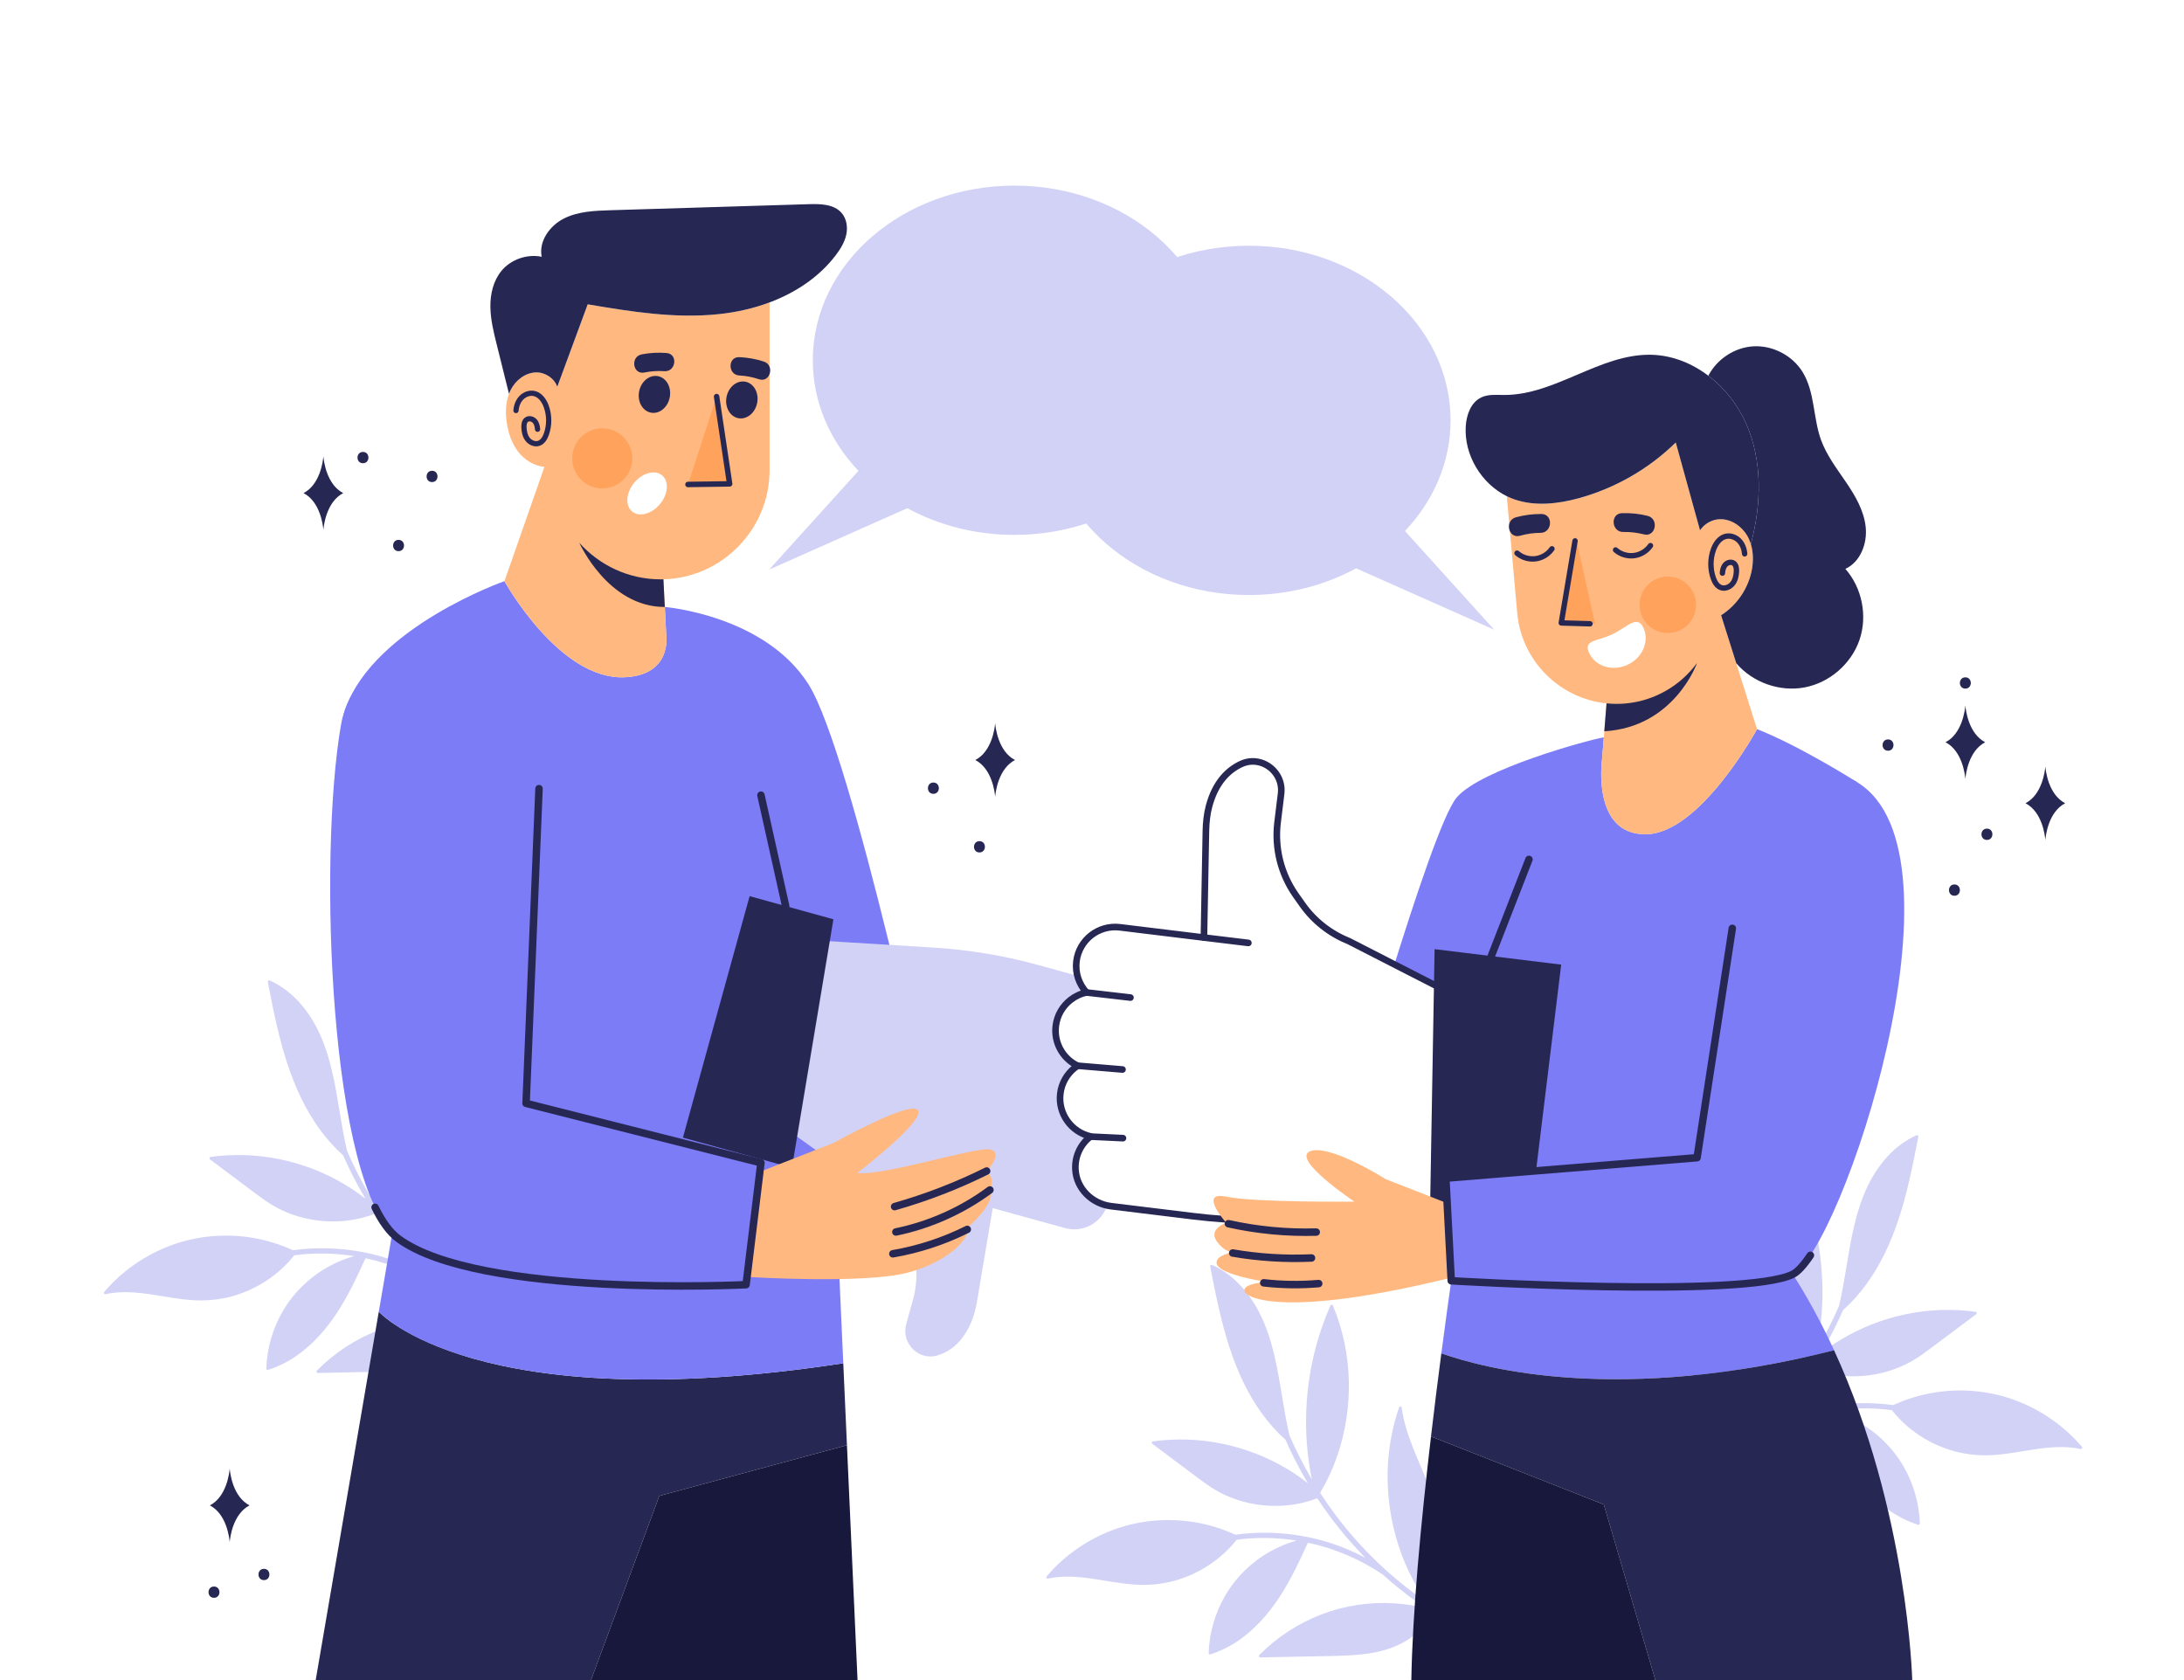 <?xml version="1.0" encoding="utf-8"?>
<!-- Generator: Adobe Illustrator 27.5.0, SVG Export Plug-In . SVG Version: 6.00 Build 0)  -->
<svg version="1.1" xmlns="http://www.w3.org/2000/svg" xmlns:xlink="http://www.w3.org/1999/xlink" x="0px" y="0px"
	 viewBox="0 0 650 500" style="enable-background:new 0 0 650 500;" xml:space="preserve">
<g id="BACKGROUND">
	<rect style="fill:#FFFFFF;" width="650" height="500"/>
</g>
<g id="OBJECTS">
	<g>
		<path style="fill:#D2D2F7;" d="M31.409,385.148c4.51-0.981,9.143-0.573,13.666,0.094c4.02,0.602,8.025,1.406,12.089,1.683
			c3.939,0.275,7.883-0.061,11.706-1.086c7.332-1.979,13.994-6.293,18.709-12.26c5.946-0.785,11.954-0.685,17.821,0.241
			c-2.756,0.768-5.409,1.881-7.905,3.294c-5.502,3.101-10.143,7.639-13.325,13.101c-3.022,5.175-4.728,11.096-4.922,17.087
			c-0.004,0.249,0.25,0.474,0.495,0.397c3.084-0.973,5.981-2.436,8.623-4.289c4.766-3.339,8.653-7.755,11.842-12.592
			c3.387-5.134,6.017-10.723,8.556-16.315c0.012-0.019,0.016-0.037,0.012-0.052c7.924,1.695,15.525,4.914,22.302,9.502
			c0.679,0.607,1.368,1.22,2.061,1.815c3.431,2.944,7.025,5.682,10.757,8.212c-3.057-0.775-6.176-1.271-9.321-1.471
			c-7.413-0.468-14.909,0.652-21.846,3.326c-6.912,2.676-13.225,6.795-18.425,12.074c-0.23,0.239-0.083,0.697,0.271,0.692
			c4.558-0.093,9.115-0.186,13.682-0.273c4.023-0.084,8.062-0.106,12.084-0.297c3.907-0.187,7.834-0.594,11.59-1.717
			c5.778-1.725,11.271-5.393,13.802-11.016c0.097,0.025,0.186,0.053,0.284,0.078c7.68,4.966,15.931,9.039,24.562,12.118
			c0.969,0.345,1.412-1.193,0.451-1.54c-7.588-2.703-14.878-6.197-21.75-10.399c-0.701-0.428-1.396-0.866-2.075-1.308
			c0.54-4.302,1.055-8.606,1.264-12.942c0.194-4.068,0.108-8.165-0.485-12.21c-0.603-4.051-1.81-7.944-3.3-11.75
			c-2.968-7.59-6.917-14.944-7.994-23.128c-0.056-0.424-0.65-0.358-0.771-0.015c-1.55,4.487-2.569,9.156-3.067,13.894
			c-0.882,8.44-0.075,17.062,2.282,25.217c1.947,6.738,4.993,13.145,9.004,18.891c-4.14-2.842-8.091-5.953-11.83-9.307
			c-0.045-0.047-0.083-0.103-0.144-0.146l-0.087-0.053c-5.51-4.969-10.54-10.462-15.003-16.393c-1.629-2.17-3.172-4.395-4.646-6.669
			c1.98-3.356,3.642-6.897,4.941-10.571c2.564-7.282,3.779-15.045,3.595-22.757c-0.184-7.713-1.773-15.365-4.761-22.471
			c-0.107-0.262-0.581-0.277-0.695-0.009c-1.726,3.912-3.158,7.949-4.278,12.074c-1.976,7.292-2.977,14.853-2.996,22.41
			c-0.014,5.822,0.571,11.628,1.731,17.323c-2.493-4.217-4.717-8.583-6.659-13.077c-0.889-3.741-1.536-7.541-2.159-11.34
			c-1.378-8.332-2.724-16.837-6.456-24.509c-3.067-6.294-7.902-12.001-14.395-14.91c-0.309-0.146-0.666,0.075-0.593,0.436
			c0.861,4.425,1.729,8.847,2.755,13.239c1.721,7.388,3.922,14.715,7.27,21.542c3.082,6.29,7.146,12.147,12.393,16.818
			c0.86,1.965,1.772,3.909,2.745,5.83c1.217,2.405,2.515,4.773,3.899,7.086c-1.867-1.467-3.814-2.824-5.844-4.052
			c-5.986-3.629-12.607-6.226-19.459-7.659c-6.85-1.425-13.915-1.691-20.844-0.712c-0.375,0.052-0.35,0.549-0.108,0.728l11.59,8.674
			c2.929,2.185,5.779,4.456,9.081,6.087c2.918,1.445,6.031,2.479,9.233,3.078c6.386,1.186,13.079,0.686,19.147-1.665
			c4.188,6.354,8.986,12.309,14.323,17.742c-1.749-0.927-3.531-1.788-5.364-2.554c-4.073-1.711-8.297-2.964-12.595-3.786
			c-6.836-1.305-13.855-1.483-20.747-0.554c-3.895-1.789-8.021-3.049-12.251-3.731c-8.006-1.295-16.3-0.562-23.923,2.241
			c-7.706,2.832-14.65,7.636-19.971,13.887C30.786,384.767,31.002,385.241,31.409,385.148z"/>
		<path style="fill:#D2D2F7;" d="M619.227,431.236c-4.51-0.981-9.143-0.573-13.666,0.094c-4.02,0.602-8.025,1.406-12.089,1.683
			c-3.939,0.275-7.883-0.061-11.706-1.086c-7.332-1.979-13.994-6.293-18.708-12.26c-5.946-0.785-11.954-0.685-17.821,0.241
			c2.756,0.768,5.409,1.881,7.905,3.294c5.502,3.101,10.143,7.639,13.325,13.101c3.022,5.175,4.728,11.096,4.922,17.087
			c0.004,0.249-0.25,0.474-0.495,0.397c-3.084-0.973-5.981-2.436-8.623-4.29c-4.766-3.339-8.653-7.755-11.842-12.592
			c-3.387-5.134-6.017-10.723-8.556-16.315c-0.012-0.019-0.016-0.037-0.012-0.052c-7.924,1.695-15.525,4.914-22.302,9.502
			c-0.679,0.607-1.368,1.22-2.061,1.815c-3.431,2.944-7.025,5.682-10.757,8.212c3.057-0.775,6.176-1.271,9.321-1.471
			c7.412-0.468,14.909,0.652,21.846,3.326c6.912,2.676,13.225,6.795,18.425,12.074c0.23,0.239,0.083,0.697-0.271,0.692
			c-4.558-0.093-9.115-0.186-13.682-0.273c-4.023-0.084-8.062-0.106-12.084-0.297c-3.907-0.187-7.834-0.594-11.59-1.717
			c-5.778-1.725-11.271-5.393-13.802-11.016c-0.097,0.025-0.186,0.053-0.284,0.078c-7.68,4.966-15.931,9.039-24.562,12.118
			c-0.969,0.345-1.412-1.193-0.451-1.54c7.588-2.703,14.878-6.197,21.75-10.399c0.701-0.428,1.396-0.866,2.075-1.308
			c-0.54-4.302-1.055-8.606-1.264-12.942c-0.194-4.068-0.108-8.165,0.485-12.21c0.603-4.051,1.81-7.944,3.3-11.75
			c2.968-7.59,6.917-14.944,7.994-23.128c0.056-0.424,0.65-0.358,0.771-0.015c1.55,4.487,2.569,9.156,3.067,13.894
			c0.882,8.44,0.075,17.062-2.282,25.217c-1.947,6.738-4.993,13.145-9.004,18.891c4.14-2.842,8.091-5.953,11.83-9.307
			c0.045-0.047,0.083-0.103,0.144-0.146l0.087-0.053c5.51-4.969,10.54-10.462,15.003-16.393c1.629-2.17,3.172-4.395,4.646-6.669
			c-1.98-3.356-3.642-6.897-4.941-10.571c-2.564-7.282-3.779-15.045-3.595-22.757c0.184-7.712,1.773-15.365,4.761-22.471
			c0.107-0.262,0.581-0.277,0.695-0.009c1.726,3.912,3.158,7.949,4.278,12.074c1.976,7.292,2.977,14.853,2.996,22.41
			c0.014,5.822-0.571,11.628-1.731,17.323c2.493-4.217,4.717-8.583,6.659-13.077c0.889-3.741,1.536-7.541,2.159-11.34
			c1.378-8.332,2.724-16.837,6.456-24.509c3.067-6.294,7.902-12.001,14.394-14.91c0.309-0.146,0.666,0.075,0.593,0.436
			c-0.861,4.425-1.729,8.847-2.755,13.239c-1.721,7.388-3.922,14.715-7.27,21.542c-3.082,6.29-7.146,12.147-12.393,16.818
			c-0.86,1.965-1.772,3.909-2.745,5.83c-1.217,2.405-2.515,4.773-3.899,7.086c1.867-1.467,3.814-2.824,5.844-4.052
			c5.986-3.629,12.607-6.226,19.459-7.659c6.85-1.425,13.915-1.691,20.844-0.712c0.375,0.052,0.35,0.549,0.108,0.728l-11.59,8.674
			c-2.929,2.185-5.779,4.456-9.082,6.087c-2.918,1.445-6.031,2.479-9.233,3.078c-6.386,1.186-13.079,0.686-19.147-1.665
			c-4.188,6.354-8.986,12.309-14.323,17.742c1.749-0.927,3.531-1.788,5.364-2.554c4.073-1.711,8.297-2.964,12.595-3.786
			c6.836-1.305,13.855-1.483,20.747-0.554c3.895-1.789,8.021-3.049,12.251-3.731c8.006-1.295,16.3-0.562,23.923,2.241
			c7.706,2.832,14.65,7.636,19.971,13.887C619.85,430.855,619.633,431.329,619.227,431.236z"/>
		<path style="fill:#D2D2F7;" d="M311.881,469.805c4.51-0.981,9.143-0.573,13.666,0.094c4.02,0.602,8.025,1.406,12.089,1.683
			c3.939,0.275,7.883-0.061,11.706-1.086c7.332-1.979,13.994-6.293,18.709-12.26c5.946-0.785,11.954-0.685,17.821,0.241
			c-2.756,0.768-5.409,1.881-7.905,3.294c-5.502,3.101-10.143,7.638-13.325,13.101c-3.022,5.175-4.728,11.096-4.922,17.087
			c-0.004,0.249,0.25,0.474,0.495,0.397c3.084-0.973,5.981-2.436,8.623-4.289c4.766-3.339,8.653-7.755,11.842-12.592
			c3.387-5.134,6.017-10.723,8.556-16.315c0.012-0.019,0.016-0.037,0.012-0.052c7.924,1.695,15.525,4.914,22.302,9.502
			c0.679,0.607,1.368,1.22,2.061,1.815c3.431,2.944,7.025,5.682,10.757,8.212c-3.057-0.775-6.176-1.271-9.321-1.471
			c-7.413-0.468-14.909,0.652-21.846,3.326c-6.912,2.676-13.225,6.795-18.425,12.074c-0.23,0.239-0.083,0.697,0.271,0.692
			c4.558-0.093,9.115-0.186,13.682-0.273c4.023-0.084,8.062-0.106,12.084-0.297c3.907-0.187,7.834-0.594,11.59-1.717
			c5.778-1.725,11.271-5.393,13.802-11.016c0.097,0.025,0.186,0.053,0.284,0.078c7.68,4.966,15.931,9.039,24.562,12.118
			c0.969,0.345,1.412-1.193,0.451-1.54c-7.588-2.703-14.878-6.197-21.75-10.399c-0.701-0.428-1.396-0.866-2.075-1.308
			c0.54-4.302,1.055-8.606,1.264-12.942c0.194-4.068,0.108-8.165-0.485-12.21c-0.603-4.051-1.81-7.944-3.3-11.75
			c-2.968-7.59-6.917-14.944-7.994-23.128c-0.056-0.424-0.65-0.358-0.771-0.015c-1.55,4.487-2.569,9.156-3.067,13.894
			c-0.882,8.44-0.075,17.062,2.282,25.217c1.947,6.738,4.993,13.145,9.004,18.891c-4.14-2.842-8.091-5.953-11.83-9.307
			c-0.045-0.047-0.083-0.103-0.144-0.146l-0.087-0.053c-5.51-4.969-10.54-10.462-15.003-16.393c-1.629-2.17-3.172-4.395-4.646-6.67
			c1.98-3.356,3.642-6.897,4.941-10.571c2.564-7.282,3.779-15.045,3.595-22.757c-0.184-7.713-1.773-15.365-4.761-22.471
			c-0.107-0.262-0.581-0.277-0.695-0.009c-1.726,3.912-3.158,7.949-4.278,12.074c-1.976,7.292-2.977,14.853-2.996,22.41
			c-0.014,5.822,0.571,11.628,1.731,17.323c-2.493-4.217-4.717-8.583-6.659-13.077c-0.889-3.741-1.536-7.541-2.159-11.34
			c-1.378-8.332-2.724-16.837-6.456-24.509c-3.067-6.294-7.902-12.001-14.395-14.91c-0.309-0.146-0.666,0.075-0.593,0.436
			c0.861,4.425,1.729,8.847,2.755,13.239c1.721,7.388,3.922,14.715,7.27,21.542c3.082,6.291,7.146,12.147,12.393,16.818
			c0.86,1.965,1.772,3.909,2.745,5.83c1.217,2.405,2.515,4.773,3.899,7.086c-1.867-1.467-3.814-2.824-5.844-4.052
			c-5.986-3.629-12.607-6.226-19.459-7.659c-6.85-1.425-13.915-1.691-20.844-0.712c-0.375,0.052-0.35,0.549-0.108,0.728l11.59,8.674
			c2.929,2.185,5.779,4.456,9.081,6.087c2.918,1.445,6.031,2.479,9.233,3.078c6.386,1.186,13.079,0.686,19.147-1.665
			c4.188,6.354,8.986,12.309,14.323,17.742c-1.749-0.927-3.531-1.788-5.364-2.554c-4.073-1.711-8.297-2.964-12.595-3.786
			c-6.836-1.305-13.855-1.483-20.747-0.554c-3.895-1.789-8.021-3.049-12.251-3.731c-8.006-1.295-16.3-0.562-23.923,2.241
			c-7.706,2.832-14.65,7.636-19.971,13.887C311.258,469.423,311.475,469.898,311.881,469.805z"/>
	</g>
	<g>
		<path style="fill:#D2D2F7;" d="M444.703,187.403l-41.107-18.268c-9.24,5.028-20.166,7.946-31.889,7.946
			c-33.141,0-60.012-23.275-60.012-51.981s26.871-51.97,60.012-51.97s60.011,23.264,60.011,51.97
			c0,12.497-5.092,23.964-13.579,32.928L444.703,187.403z"/>
		<path style="fill:#D2D2F7;" d="M228.923,169.51l41.107-18.268c9.24,5.028,20.166,7.946,31.889,7.946
			c33.141,0,60.012-23.275,60.012-51.981s-26.871-51.97-60.012-51.97c-33.141,0-60.011,23.264-60.011,51.97
			c0,12.497,5.092,23.964,13.579,32.928L228.923,169.51z"/>
	</g>
	<g>
		<g>
			<path style="fill:#272754;" d="M252.068,430.101l-55.832,15.075L175.889,500H93.96l18.777-109.637
				c0,0,28.717,32.09,138.238,15.35L252.068,430.101z"/>
			<polygon style="fill:#18183D;" points="255.218,500 175.889,500 196.236,445.176 252.068,430.101 			"/>
			<path style="fill:#7C7CF7;" d="M248.026,340.164l2.949,65.549c-109.521,16.74-138.238-15.35-138.238-15.35l3.999-23.338
				l7.988-46.624c0,0-30.276-84.029-22.065-109.096c0.032-0.095,0.064-0.202,0.106-0.308c0.032-0.096,0.064-0.18,0.096-0.276
				c8.9-24.293,47.271-37.766,47.271-37.766s16.316,29.491,35.782,28.6c13.992-0.636,12.391-12.189,12.391-12.189l-0.446-8.731
				c0,0,29.714,2.419,42.762,23.02c13.048,20.601,37.596,136.508,37.596,136.508H248.026z"/>
			
				<line style="fill:none;stroke:#272754;stroke-width:2.224;stroke-linecap:round;stroke-linejoin:round;stroke-miterlimit:10;" x1="226.47" y1="236.65" x2="233.827" y2="269.661"/>
		</g>
		<g>
			<path style="fill:#D2D2F7;" d="M332.712,348.45c-1.365,0.774-2.905,1.241-4.484,1.323c1.636,2.414,2.257,5.504,1.421,8.532
				c-0.757,2.742-2.555,4.904-4.847,6.217c-2.303,1.293-5.081,1.725-7.823,0.968l-21.527-5.947l-4.671,27.765
				c-0.368,2.152-0.909,4.289-1.774,6.304c-2.569,5.954-6.341,8.69-10.03,9.779c-5.599,1.663-10.826-3.656-9.27-9.29l2.039-7.382
				c1.815-6.568,1.137-13.565-1.913-19.661l-1.341-2.657c-2.377-4.775-6.128-8.746-10.738-11.43l-8.73-6.255l-5.537-3.962
				l-18.791-13.444l13.734-49.712l12.009,0.724l27.421,1.69c10.585,0.654,21.064,2.398,31.278,5.22l20.999,5.802
				c4.881,1.348,8.367,5.927,7.883,10.966c-0.334,3.556-2.391,6.425-5.179,8.006c-0.019,0.011-0.058,0.033-0.077,0.044
				c4.883,1.868,7.667,7.226,6.248,12.363c-0.753,2.727-2.551,4.889-4.843,6.202c-0.25,0.142-0.496,0.268-0.757,0.391
				c3.535,2.404,5.344,6.892,4.141,11.245C336.802,344.975,335,347.153,332.712,348.45z"/>
			<polygon style="fill:#272754;" points="235.694,347.53 203.246,338.566 223.101,266.698 248.041,273.588 			"/>
		</g>
		<g>
			<path style="fill:#FFB980;" d="M229.037,89.997v49.976c0,17.557-14.141,31.974-31.592,32.43l0.414,8.232l0.446,8.731
				c0,0,1.602,11.553-12.391,12.189c-19.466,0.891-35.782-28.6-35.782-28.6l11.903-34.01c-3.14-0.255-6.015-2.132-7.914-4.646
				c-1.899-2.504-2.907-5.612-3.331-8.731c-0.382-2.801-0.297-5.739,0.7-8.359c0.138-0.393,0.308-0.764,0.488-1.135
				c1.453-2.896,4.371-5.188,7.606-5.241c2.716-0.053,5.431,1.782,6.27,4.286c3.013-8.19,6.036-16.369,9.06-24.548
				c12.889,2.185,25.959,4.286,38.954,2.928C219.001,92.968,224.168,91.822,229.037,89.997z"/>
			<polygon style="fill:#FFA25C;" points="213.274,118.021 204.753,144.181 217.157,144.006 			"/>
			<path style="fill:#272754;" d="M251.855,69.895c-0.499,2.238-1.74,4.243-3.129,6.068c-4.975,6.535-11.966,11.139-19.689,14.035
				c-4.869,1.825-10.036,2.97-15.17,3.501c-12.995,1.358-26.065-0.743-38.954-2.928c-3.023,8.179-6.047,16.358-9.06,24.548
				c-0.838-2.504-3.554-4.339-6.27-4.286c-3.236,0.053-6.153,2.344-7.606,5.241c-0.18,0.371-0.35,0.743-0.488,1.135
				c-1.22-4.901-2.44-9.802-3.66-14.703c-0.912-3.681-1.835-7.405-1.878-11.202c-0.053-3.798,0.87-7.723,3.267-10.661
				c2.822-3.448,7.638-5.113,11.998-4.233c-0.923-4.593,2.387-9.24,6.588-11.362c4.233-2.143,9.155-2.334,13.897-2.482
				c8.816-0.265,17.642-0.541,26.457-0.806c10.874-0.339,21.737-0.668,32.61-0.997c3.48-0.106,7.458-0.011,9.728,2.631
				C251.993,65.131,252.343,67.646,251.855,69.895z"/>
			<path style="fill:#272754;" d="M197.445,172.403l0.414,8.232l0,0c-16.884,0.066-25.449-19.106-25.449-19.106
				c2.97,3.331,6.63,6.057,10.736,7.946c4.105,1.888,8.656,2.939,13.451,2.939C196.883,172.414,197.159,172.414,197.445,172.403"/>
			
				<polyline style="fill:none;stroke:#272754;stroke-width:1.626;stroke-linecap:round;stroke-linejoin:round;stroke-miterlimit:10;" points="
				213.274,118.021 217.157,144.006 204.753,144.181 			"/>
			
				<path style="fill:none;stroke:#272754;stroke-width:1.559;stroke-linecap:round;stroke-linejoin:round;stroke-miterlimit:10;" d="
				M153.569,122.174c0.115-1.402,0.625-2.805,1.607-3.811c0.983-1.007,2.473-1.56,3.842-1.237c1.753,0.413,2.923,2.09,3.544,3.78
				c0.976,2.658,0.99,5.657,0.039,8.324c-0.402,1.128-1.07,2.286-2.197,2.691c-1.186,0.426-2.566-0.161-3.35-1.147
				c-0.784-0.987-1.064-2.287-1.116-3.546c-0.036-0.862,0.088-1.85,0.793-2.346c0.722-0.508,1.791-0.234,2.389,0.415
				c0.598,0.649,0.81,1.567,0.866,2.448"/>
			
				<ellipse transform="matrix(0.19 -0.982 0.982 0.19 42.495 286.285)" style="fill:#272754;" cx="194.717" cy="117.394" rx="5.529" ry="4.641"/>
			
				<ellipse transform="matrix(0.19 -0.982 0.982 0.19 61.948 313.165)" style="fill:#272754;" cx="220.73" cy="119.046" rx="5.529" ry="4.641"/>
			<path style="fill:#272754;" d="M198.368,105.055c-2.48-0.188-4.96-0.074-7.4,0.413c-3.426,0.685-2.662,6.089,0.794,5.398
				c1.976-0.395,3.928-0.55,5.937-0.398C201.187,110.734,201.877,105.322,198.368,105.055z"/>
			<path style="fill:#272754;" d="M220.056,106.291c2.484,0.117,4.932,0.535,7.293,1.318c3.316,1.1,1.895,6.37-1.45,5.26
				c-1.913-0.634-3.83-1.028-5.843-1.123C216.561,111.581,216.541,106.125,220.056,106.291z"/>
			
				<ellipse transform="matrix(0.639 -0.769 0.769 0.639 -43.465 201.121)" style="fill:#FFFFFF;" cx="192.637" cy="146.888" rx="6.992" ry="4.977"/>
			<circle style="fill:#FFA25C;" cx="179.244" cy="136.419" r="8.945"/>
		</g>
		<g>
			<path style="fill:#7C7CF7;" d="M226.47,346.062l-4.424,36.27c0,0-79.626,3.978-103.516-13.717
				c-20.493-15.179-23.907-113.358-17.051-152.871c3.149-18.146,23.506-27.74,39.306-18.277c0.096,0.057,0.192,0.115,0.287,0.174
				c12.751,7.787,19.954,22.15,19.35,37.066l-3.851,93.661L226.47,346.062z"/>
			<path style="fill:#FFB980;" d="M226.142,348.746l-3.813,31.262c0,0,35.249,2.25,48.224-1.362
				c12.976-3.613,18.579-11.133,17.399-13.271c0,0,8.7-7.373,6.783-11.501c0,0,1.548-3.621-1.18-5.128c0,0,5.271-5.746,1.18-6.668
				c-4.092-0.922-31.813,7.962-39.591,7.004c0,0,19.734-15.052,18.112-18.554c-1.622-3.502-25.227,9.634-25.227,9.634
				L226.142,348.746z"/>
			
				<path style="fill:none;stroke:#272754;stroke-width:2.224;stroke-linecap:round;stroke-linejoin:round;stroke-miterlimit:10;" d="
				M160.422,234.706l-3.851,93.661l69.899,17.695l-4.424,36.27c0,0-79.626,3.978-103.516-13.717
				c-2.562-1.897-4.856-5.092-6.898-9.306"/>
			
				<path style="fill:none;stroke:#272754;stroke-width:2.224;stroke-linecap:round;stroke-linejoin:round;stroke-miterlimit:10;" d="
				M293.65,348.508c-8.784,4.361-17.97,7.912-27.403,10.592"/>
			
				<path style="fill:none;stroke:#272754;stroke-width:2.224;stroke-linecap:round;stroke-linejoin:round;stroke-miterlimit:10;" d="
				M294.621,354.133c-8.276,6.134-17.901,10.437-27.991,12.513"/>
			
				<path style="fill:none;stroke:#272754;stroke-width:2.224;stroke-linecap:round;stroke-linejoin:round;stroke-miterlimit:10;" d="
				M287.883,365.875c-6.978,3.485-14.469,5.941-22.155,7.264"/>
		</g>
	</g>
	<g>
		<g>
			<path style="fill:#7C7CF7;" d="M533.573,379.235c4.678,7.33,8.752,14.947,12.284,22.617
				c-63.544,16.04-103.548,5.644-116.883,0.912c4.583-34.954,9.208-63.332,9.208-63.332l-37.923-2.765
				c0,0,25.306-89.863,33.262-99.304c7.097-8.402,38.926-17.084,43.806-17.933l-0.53,6.63c0,0-3.151,22.362,13.038,22.224
				c16.178-0.148,33.098-31.295,33.098-31.295c13.038,5.145,29.82,15.828,29.82,15.828L533.573,379.235z"/>
			<path style="fill:#272754;" d="M569.118,500h-76.455l-15.34-52.257l-51.429-20.241c0.987-8.412,2.026-16.751,3.076-24.739
				c13.335,4.731,53.339,15.128,116.883-0.912C567.898,449.727,569.118,500,569.118,500z"/>
			<path style="fill:#18183D;" d="M492.664,500h-72.625c0.329-19.901,2.822-46.592,5.856-72.498l51.429,20.241L492.664,500z"/>
			
				<line style="fill:none;stroke:#272754;stroke-width:2.224;stroke-linecap:round;stroke-linejoin:round;stroke-miterlimit:10;" x1="455.048" y1="255.765" x2="443.61" y2="285.112"/>
		</g>
		<g>
			<g>
				
					<path style="fill:#FFFFFF;stroke:#272754;stroke-width:1.97;stroke-linecap:round;stroke-linejoin:round;stroke-miterlimit:10;" d="
					M442.26,300.97l-7.05,57.73l-13.52,1.19l-30.86,2.68c-11.92,1.03-23.9,0.83-35.76-0.62l-24.38-2.98
					c-5.67-0.69-10.32-5.22-10.62-10.92c-0.22-4.02,1.6-7.56,4.44-9.79c0.02-0.01,0.06-0.04,0.08-0.06
					c-5.76-1.27-9.75-6.78-9.02-12.75c0.38-3.17,2.03-5.88,4.37-7.72c0.25-0.2,0.5-0.38,0.78-0.56c-4.35-2.1-7.11-6.8-6.49-11.86
					c0.38-3.16,2.03-5.89,4.37-7.72c1.39-1.09,3.03-1.87,4.78-2.22c-2.23-2.42-3.44-5.77-3.01-9.28c0.39-3.19,2.04-5.9,4.37-7.74
					c2.36-1.83,5.39-2.77,8.57-2.38l25,3.05l0.59-31.75c0.05-2.46,0.3-4.93,0.93-7.32c1.88-7.07,5.63-10.75,9.56-12.58
					c2.2-1.02,4.49-0.98,6.48-0.2c3.41,1.34,5.91,4.89,5.41,9.02l-1.05,8.57c-0.93,7.63,0.99,15.32,5.4,21.62l1.94,2.74
					c3.45,4.93,8.29,8.73,13.88,10.96l10.78,5.52l6.83,3.5L442.26,300.97z"/>
				<polygon style="fill:#272754;" points="426.961,282.477 464.643,287.078 454.452,370.54 425.49,367.004 				"/>
				
					<line style="fill:#FFFFFF;stroke:#272754;stroke-width:1.97;stroke-linecap:round;stroke-linejoin:round;stroke-miterlimit:10;" x1="358.31" y1="279.02" x2="371.537" y2="280.622"/>
				
					<line style="fill:none;stroke:#272754;stroke-width:1.97;stroke-linecap:round;stroke-linejoin:round;stroke-miterlimit:10;" x1="323.38" y1="295.37" x2="336.44" y2="296.884"/>
				
					<line style="fill:none;stroke:#272754;stroke-width:1.97;stroke-linecap:round;stroke-linejoin:round;stroke-miterlimit:10;" x1="320.72" y1="317.17" x2="334.077" y2="318.29"/>
				
					<line style="fill:none;stroke:#272754;stroke-width:1.97;stroke-linecap:round;stroke-linejoin:round;stroke-miterlimit:10;" x1="324.51" y1="338.26" x2="334.216" y2="338.722"/>
			</g>
			<path style="fill:#7C7CF7;" d="M430.316,350.634l1.6,30.533c0,0,87.248,5.239,101.658-1.932
				c14.41-7.171,54.072-125.208,19.18-146.417c-36.399-22.125-47.674,111.721-47.674,111.721L430.316,350.634z"/>
			<path style="fill:#FFB980;" d="M430.706,358.078l-18.281-7.149c0,0-16.76-10.617-22.511-8.306s13.172,14.991,13.172,14.991
				s-29.638,0.295-38.141-1.475c-8.503-1.769,0,7.766,0,7.766s-5.35,1.819-2.872,5.407s4.936,3.342,4.936,3.342
				s-5.154,0.786-4.936,3.244c0.218,2.458,7.689,4.473,14.865,5.603c0,0-6.881,0.393-6.586,2.654
				c0.295,2.261,12.533,8.159,61.635-3.932L430.706,358.078z"/>
			
				<path style="fill:none;stroke:#272754;stroke-width:2.224;stroke-linecap:round;stroke-linejoin:round;stroke-miterlimit:10;" d="
				M365.589,364.18c8.567,1.907,17.372,2.748,26.145,2.497"/>
			
				<path style="fill:none;stroke:#272754;stroke-width:2.224;stroke-linecap:round;stroke-linejoin:round;stroke-miterlimit:10;" d="
				M366.873,372.905c7.737,1.329,15.616,1.825,23.459,1.477"/>
			
				<path style="fill:none;stroke:#272754;stroke-width:2.224;stroke-linecap:round;stroke-linejoin:round;stroke-miterlimit:10;" d="
				M376.108,381.777c5.429,0.62,10.921,0.695,16.365,0.224"/>
			
				<path style="fill:none;stroke:#272754;stroke-width:2.224;stroke-linecap:round;stroke-linejoin:round;stroke-miterlimit:10;" d="
				M515.57,276.273l-10.491,68.266l-74.763,6.095l1.6,30.533c0,0,87.248,5.239,101.658-1.932c1.466-0.73,3.253-2.695,5.238-5.649"/>
		</g>
		<g>
			<path style="fill:#FFB980;" d="M522.933,216.99c0,0-16.92,31.146-33.098,31.295c-16.188,0.138-13.038-22.224-13.038-22.224
				l0.53-6.63l0.806-10.11c-13.865-1.411-25.312-12.55-26.585-26.913l-3.034-34l0.064-0.668c0.764,0.361,1.538,0.689,2.344,0.955
				c6.068,2.026,12.741,1.273,18.915-0.414c10.831-2.96,20.867-8.72,28.897-16.591c2.408,8.72,4.816,17.43,7.224,26.15
				c1.262-1.941,3.554-3.257,5.898-3.32c3.352-0.085,6.514,2.069,8.179,4.975c0.445,0.774,0.785,1.591,1.05,2.44
				c0.711,2.334,0.764,4.88,0.36,7.299c-0.944,5.644-4.402,10.81-9.219,13.876c1.506,4.763,3.002,9.516,4.509,14.268
				C518.795,203.921,520.864,210.456,522.933,216.99z"/>
			<path style="fill:#272754;" d="M521.087,161.933c-0.265-0.849-0.605-1.666-1.05-2.44c-1.666-2.907-4.827-5.06-8.179-4.975
				c-2.345,0.064-4.636,1.379-5.898,3.32c-2.408-8.72-4.816-17.43-7.224-26.15c-8.031,7.871-18.066,13.632-28.897,16.591
				c-6.174,1.687-12.847,2.44-18.915,0.414c-0.806-0.265-1.581-0.594-2.344-0.955c-7.723-3.755-12.932-12.401-12.338-21.005
				c0.233-3.363,1.57-7.023,4.615-8.466c2.1-0.997,4.54-0.721,6.853-0.721c15.223,0.011,28.473-12.274,43.685-11.966
				c6.206,0.127,12.093,2.482,17.037,6.238c4.859,3.66,8.784,8.667,11.245,14.236C524.609,137.216,524.238,150.137,521.087,161.933z
				"/>
			<path style="fill:#272754;" d="M549.22,169.306c4.986,5.654,6.641,14.045,4.19,21.164c-2.461,7.129-8.922,12.719-16.326,14.109
				c-7.415,1.4-15.467-1.464-20.347-7.203c-1.506-4.753-3.002-9.505-4.509-14.268c4.816-3.066,8.275-8.232,9.219-13.876
				c0.403-2.419,0.35-4.965-0.36-7.299c3.151-11.796,3.522-24.717-1.411-35.877c-2.461-5.569-6.386-10.577-11.245-14.236
				c2.535-4.912,7.744-8.381,13.282-8.741c5.814-0.382,11.733,2.684,14.788,7.659c3.649,5.951,3.087,13.547,5.442,20.113
				c1.666,4.625,4.71,8.593,7.479,12.666c2.758,4.063,5.347,8.476,5.845,13.367C555.776,161.774,553.687,167.237,549.22,169.306z"/>
			<path style="fill:#272754;" d="M478.134,209.321c0.987,0.106,1.994,0.159,3.002,0.159c0.87,0,1.75-0.042,2.631-0.117
				c8.826-0.796,16.422-5.41,21.312-12.072c0,0-6.7,19.123-27.608,20.347L478.134,209.321"/>
			<path style="fill:#272754;" d="M482.76,152.715c2.563-0.068,5.111,0.176,7.598,0.803c3.492,0.88,2.431,6.405-1.092,5.518
				c-2.014-0.507-4.016-0.767-6.092-0.712C479.567,158.419,479.133,152.811,482.76,152.715z"/>
			<path style="fill:#272754;" d="M458.735,152.966c-2.564-0.006-5.105,0.299-7.577,0.985c-3.47,0.964-2.276,6.462,1.225,5.49
				c2.002-0.556,3.996-0.863,6.073-0.859C462.064,158.59,462.363,152.974,458.735,152.966z"/>
			<circle style="fill:#FFA25C;" cx="496.369" cy="179.996" r="8.406"/>
			<path style="fill:#FFFFFF;" d="M472.983,194.387c1.872,3.987,6.998,5.524,11.449,3.434c4.451-2.09,6.54-7.017,4.668-11.003
				c-1.872-3.987-4.9-0.089-9.35,2.001C475.299,190.909,471.111,190.4,472.983,194.387z"/>
			<polygon style="fill:#FFA25C;" points="474.69,185.64 464.66,185.39 468.93,159.53 			"/>
			
				<polyline style="fill:none;stroke:#272754;stroke-width:1.607;stroke-linecap:round;stroke-linejoin:round;stroke-miterlimit:10;" points="
				468.764,160.981 464.663,185.391 473.205,185.642 			"/>
			
				<path style="fill:none;stroke:#272754;stroke-width:1.607;stroke-linecap:round;stroke-linejoin:round;stroke-miterlimit:10;" d="
				M519.239,164.827c-0.118-1.445-0.644-2.891-1.657-3.929c-1.013-1.038-2.549-1.608-3.961-1.276
				c-1.807,0.426-3.013,2.154-3.653,3.897c-1.006,2.74-1.02,5.832-0.04,8.581c0.415,1.163,1.103,2.357,2.265,2.774
				c1.223,0.439,2.645-0.166,3.453-1.183c0.808-1.017,1.097-2.357,1.151-3.655c0.037-0.888-0.091-1.907-0.818-2.418
				c-0.744-0.524-1.846-0.242-2.463,0.428c-0.617,0.669-0.836,1.615-0.893,2.524"/>
			
				<path style="fill:none;stroke:#272754;stroke-width:1.607;stroke-linecap:round;stroke-linejoin:round;stroke-miterlimit:10;" d="
				M451.497,164.62c1.484,1.296,3.531,1.922,5.486,1.678c1.955-0.244,3.786-1.353,4.906-2.974"/>
			
				<path style="fill:none;stroke:#272754;stroke-width:1.607;stroke-linecap:round;stroke-linejoin:round;stroke-miterlimit:10;" d="
				M480.822,163.673c1.484,1.296,3.531,1.922,5.486,1.678s3.786-1.353,4.906-2.974"/>
		</g>
	</g>
	<g>
		<path style="fill:#272753;" d="M302.075,226.19c-4.942,2.578-5.783,9.526-5.895,10.949c-0.123-1.423-0.953-8.372-5.906-10.949
			c4.953-2.578,5.783-9.537,5.906-10.96C296.292,216.653,297.133,223.613,302.075,226.19z"/>
		<path style="fill:#272753;" d="M102.141,146.75c-4.942,2.578-5.783,9.526-5.895,10.949c-0.123-1.423-0.953-8.372-5.906-10.949
			c4.954-2.578,5.783-9.537,5.906-10.96C96.359,137.213,97.199,144.172,102.141,146.75z"/>
		<path style="fill:#272753;" d="M590.825,220.896c-4.942,2.578-5.783,9.526-5.895,10.949c-0.123-1.423-0.953-8.372-5.906-10.949
			c4.953-2.578,5.783-9.537,5.906-10.96C585.042,211.359,585.883,218.318,590.825,220.896z"/>
		<path style="fill:#272753;" d="M561.914,220.056c-2.163,0-2.167,3.362,0,3.362C564.077,223.419,564.08,220.056,561.914,220.056z"
			/>
		<path style="fill:#272753;" d="M584.925,201.575c-2.163,0-2.167,3.362,0,3.362C587.088,204.937,587.092,201.575,584.925,201.575z"
			/>
		<path style="fill:#272753;" d="M108.026,134.498c-2.163,0-2.167,3.362,0,3.362C110.189,137.86,110.193,134.498,108.026,134.498z"
			/>
		<path style="fill:#272753;" d="M118.619,160.668c-2.163,0-2.167,3.362,0,3.362C120.782,164.03,120.785,160.668,118.619,160.668z"
			/>
		<path style="fill:#272753;" d="M128.588,140.106c-2.163,0-2.167,3.362,0,3.362C130.751,143.468,130.755,140.106,128.588,140.106z"
			/>
		<path style="fill:#272753;" d="M277.796,232.888c-2.163,0-2.167,3.362,0,3.362C279.959,236.25,279.963,232.888,277.796,232.888z"
			/>
		<path style="fill:#272753;" d="M291.504,250.334c-2.163,0-2.167,3.362,0,3.362C293.667,253.696,293.671,250.334,291.504,250.334z"
			/>
		<path style="fill:#272753;" d="M74.26,448.016c-4.942,2.578-5.783,9.526-5.895,10.949c-0.123-1.423-0.953-8.372-5.906-10.949
			c4.953-2.578,5.783-9.537,5.906-10.96C68.477,438.479,69.317,445.438,74.26,448.016z"/>
		<path style="fill:#272753;" d="M78.557,466.893c-2.163,0-2.167,3.362,0,3.362C80.72,470.255,80.724,466.893,78.557,466.893z"/>
		<path style="fill:#272753;" d="M63.688,472.16c-2.163,0-2.167,3.362,0,3.362C65.852,475.522,65.855,472.16,63.688,472.16z"/>
		<path style="fill:#272753;" d="M614.629,239.051c-4.942,2.578-5.783,9.526-5.895,10.949c-0.123-1.423-0.953-8.372-5.906-10.949
			c4.953-2.578,5.783-9.537,5.906-10.96C608.846,229.514,609.687,236.473,614.629,239.051z"/>
		<path style="fill:#272753;" d="M591.347,246.605c-2.163,0-2.167,3.362,0,3.362C593.51,249.967,593.514,246.605,591.347,246.605z"
			/>
		<path style="fill:#272753;" d="M581.677,263.221c-2.163,0-2.167,3.362,0,3.362C583.84,266.583,583.844,263.221,581.677,263.221z"
			/>
	</g>
</g>
</svg>
